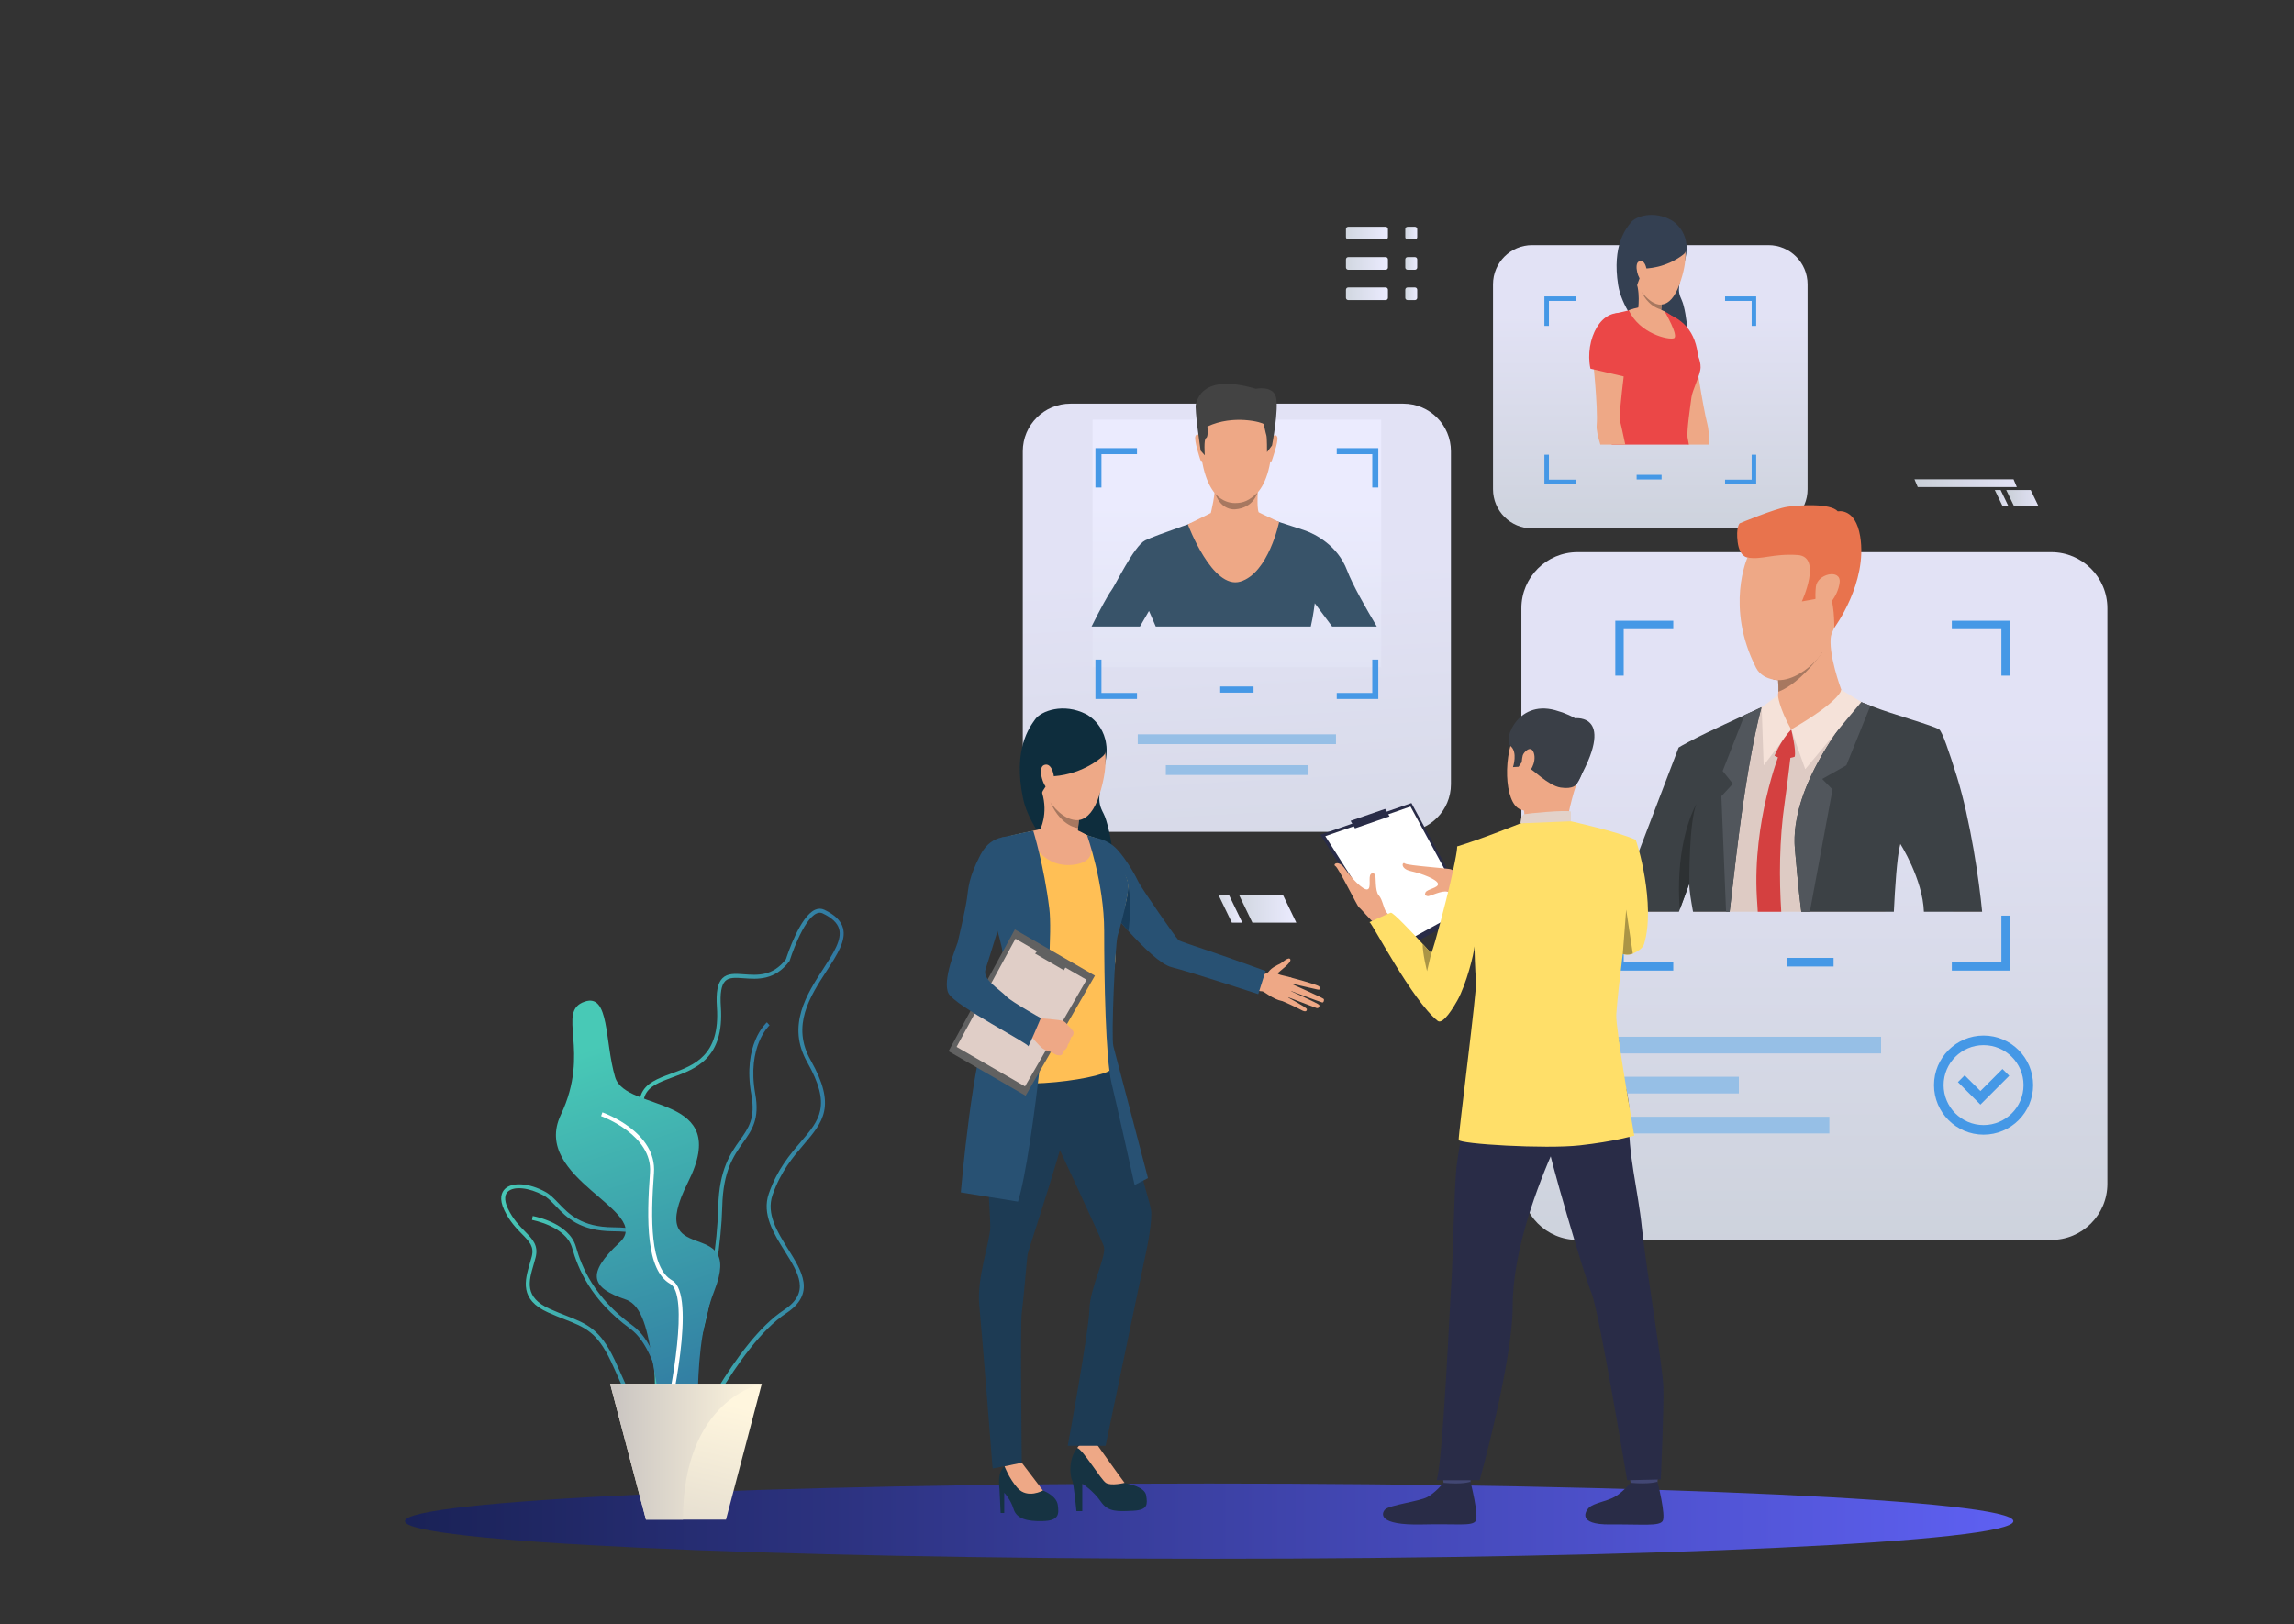 <svg width="2826" height="2001" viewBox="0 0 2826 2001" fill="none" xmlns="http://www.w3.org/2000/svg">
<rect x="0" y="0" width="2826" height="2001" fill="#333333" stroke="none"/>
<path opacity="0.95" d="M1728.78 1024.8H1318.65C1286.25 1024.8 1259.98 998.533 1259.98 966.131V556.005C1259.98 523.604 1286.25 497.336 1318.65 497.336H1728.78C1761.18 497.336 1787.44 523.604 1787.44 556.005V966.131C1787.44 998.533 1761.18 1024.8 1728.78 1024.8Z" fill="url(#paint0_linear_309_9093)"/>
<path d="M1645.81 904.713H1401.61V916.777H1645.81V904.713Z" fill="#96BFE6"/>
<path d="M1611.23 942.727H1436.2V954.791H1611.23V942.727Z" fill="#96BFE6"/>
<path opacity="0.95" d="M2527 1527.61H1943.33C1905.16 1527.61 1874.22 1496.67 1874.22 1458.5V749.388C1874.22 711.216 1905.16 680.273 1943.33 680.273H2527C2565.17 680.273 2596.11 711.216 2596.11 749.388V1458.5C2596.11 1496.67 2565.17 1527.61 2527 1527.61Z" fill="url(#paint1_linear_309_9093)"/>
<path d="M2258.79 1180.15H2201.53V1190.75H2258.79V1180.15Z" fill="#4598E6"/>
<path d="M2317.32 1277.32H1984.16V1297.85H2317.32V1277.32Z" fill="#96BFE6"/>
<path d="M2253.57 1375.88H1984.16V1396.42H2253.57V1375.88Z" fill="#96BFE6"/>
<path d="M2142.1 1326.6H1984.16V1347.13H2142.1V1326.6Z" fill="#96BFE6"/>
<path d="M2404.48 764.773V775.142H2465.53V832.44H2475.9V764.773H2404.48ZM1989.9 832.44H2000.26V775.142H2061.32V764.773H1989.9V832.44ZM2465.53 1128.1V1185.42H2404.48V1195.79H2475.9V1128.1H2465.53V1128.1ZM2000.26 1128.1H1989.9V1195.79H2061.32V1185.42H2000.26V1128.1Z" fill="#4598E6"/>
<path d="M2443.58 1397.92C2409.91 1397.92 2382.52 1370.53 2382.52 1336.87C2382.52 1303.2 2409.91 1275.81 2443.58 1275.81C2477.25 1275.81 2504.64 1303.2 2504.64 1336.87C2504.64 1370.53 2477.25 1397.92 2443.58 1397.92ZM2443.58 1287.63C2416.43 1287.63 2394.34 1309.72 2394.34 1336.87C2394.34 1364.02 2416.43 1386.11 2443.58 1386.11C2470.73 1386.11 2492.82 1364.02 2492.82 1336.87C2492.82 1309.72 2470.73 1287.63 2443.58 1287.63Z" fill="#4598E6"/>
<path d="M2439.69 1360.9L2411.95 1333.16L2420.3 1324.8L2439.69 1344.18L2466.86 1317.01L2475.21 1325.37L2439.69 1360.9Z" fill="#4598E6"/>
<path d="M2480.3 1874.1C2480.3 1899.71 2036.73 1920.47 1489.57 1920.47C942.403 1920.47 498.839 1899.71 498.839 1874.1C498.839 1848.49 942.403 1827.73 1489.57 1827.73C2036.73 1827.73 2480.3 1848.49 2480.3 1874.1Z" fill="url(#paint2_linear_309_9093)"/>
<path opacity="0.95" d="M1701.48 517.059H1345.95V822.1H1701.48V517.059Z" fill="url(#paint3_linear_309_9093)"/>
<path d="M1659.51 702.758C1647.8 671.783 1619.67 657.562 1606.39 653.129C1601.66 651.559 1593.22 648.802 1584.32 645.922C1568.28 640.74 1550.76 635.104 1550.76 635.104H1495.43C1495.43 635.104 1476.27 641.526 1455.9 648.663C1455.9 648.681 1455.89 648.681 1455.89 648.681C1437.13 655.259 1417.37 662.432 1410.71 665.783C1396.8 672.727 1373.4 722.373 1368.67 728.062C1366.23 730.994 1355.37 750.329 1344.69 771.932H1404.3C1410.6 761.113 1415.45 752.719 1415.45 752.719C1415.45 752.719 1419.22 760.991 1423.79 771.932H1614.77C1617.79 759.228 1619.67 743.226 1619.67 743.226C1619.67 743.226 1629.9 757.134 1641.07 771.932H1696.11C1682.72 749.472 1666.11 720.242 1659.51 702.758Z" fill="#385369"/>
<path d="M1529.69 483.05C1529.69 483.05 1572.95 489.866 1566.37 557.56C1559.78 625.254 1521.59 619.706 1519.04 619.637C1516.49 619.569 1480.7 620.871 1477.92 538.221C1477.92 538.221 1476.7 477.104 1529.69 483.05Z" fill="#EEA886"/>
<path d="M1567.04 538.437C1567.04 538.437 1571.77 533.377 1573.51 538.5C1575.25 543.623 1567.05 566.473 1566.75 567.541C1566.75 567.541 1565.89 569.528 1564.75 568.435C1563.61 567.341 1567.04 538.437 1567.04 538.437Z" fill="#EEA886"/>
<path d="M1479.08 537.582C1479.08 537.582 1474.44 532.431 1472.6 537.519C1470.77 542.608 1478.45 565.608 1478.8 566.686C1478.8 566.686 1479.63 568.689 1480.78 567.618C1481.94 566.546 1479.08 537.582 1479.08 537.582Z" fill="#EEA886"/>
<path d="M1567.02 548.82L1560.82 557.101C1560.82 557.101 1561 538.946 1560 536.099C1559.01 533.253 1557.49 524.556 1556.66 522.505C1555.83 520.455 1519.5 510.275 1487.42 525.478C1487.42 525.478 1488.83 538.533 1485.75 539.695C1482.68 540.856 1484.19 560.957 1484.19 560.957L1479.09 555.21C1479.09 555.21 1471.3 503.129 1473.22 497.701C1475.15 492.272 1481.28 459.636 1547.11 479.01C1547.11 479.01 1567.63 474.664 1571.75 488.832C1575.86 502.999 1567.02 548.82 1567.02 548.82Z" fill="#434343"/>
<path d="M1556.13 633.881C1556.11 633.82 1550.58 631.154 1550.58 631.154C1547.88 625.127 1549.88 599.697 1549.88 599.697C1549.88 599.697 1494.78 585.672 1496.35 596.396C1497.93 607.12 1491.61 632.037 1491.61 632.037L1463.34 646.074C1463.34 646.074 1493.46 726.949 1528.07 716.515C1562.69 706.083 1575.76 643.158 1575.76 643.158L1556.13 633.881Z" fill="#EEA886"/>
<path d="M1497.15 608.31C1497.15 608.31 1506.02 619.772 1521.44 619.772C1531.57 619.772 1538.85 616.93 1548.95 607.084C1548.95 607.084 1544.57 625.783 1521.5 627.523C1521.5 627.523 1504.77 629.649 1497.15 608.31Z" fill="#A77860"/>
<path d="M1338.06 879.868C1338.06 879.868 1369.86 895.42 1362 937.727C1354.14 980.036 1350.66 985.737 1359.45 1002.27C1368.24 1018.8 1378.62 1089.32 1370.7 1102.68C1362.79 1116.05 1272.75 1043.95 1260.26 983.45C1247.78 922.954 1268.18 896.048 1275.39 886.023C1282.6 875.999 1309.99 865.624 1338.06 879.868Z" fill="#0E2D3D"/>
<path d="M1326.07 1861.74H1333.27V1827.75C1333.27 1827.75 1347.41 1837.17 1356.27 1850.2C1365.14 1863.22 1377.34 1862.12 1395.9 1861.28C1414.47 1860.45 1413.64 1852.97 1411.98 1842.44C1410.31 1831.91 1391.47 1828.58 1385.37 1826.92C1379.28 1825.26 1365.43 1801.41 1360.98 1795.6C1354.91 1787.68 1351.7 1780.08 1351.7 1780.08C1351.7 1780.08 1348.24 1765.95 1331.05 1780.08C1313.87 1794.22 1318.86 1821.38 1320.8 1823.87C1322.74 1826.36 1326.07 1861.74 1326.07 1861.74Z" fill="#163342"/>
<path d="M1362.37 1826.92C1368.74 1831.08 1385.37 1826.92 1385.37 1826.92C1380.66 1820.82 1351.7 1780.08 1351.7 1780.08C1334.1 1769.83 1327.15 1783.94 1327.15 1783.94C1334.33 1786.14 1356 1822.76 1362.37 1826.92Z" fill="#EEA886"/>
<path d="M1547.67 1200C1547.67 1200 1559.21 1202.21 1563.15 1196.79C1566.5 1192.18 1574.16 1188.64 1576.52 1187.55C1579.67 1186.08 1587.67 1177.99 1589.56 1181.95C1591.44 1185.9 1577.01 1195.92 1574.4 1198.63C1571.79 1201.34 1588.55 1202.54 1591.45 1205.17C1594.34 1207.8 1590.78 1235.45 1579.37 1233.3C1567.97 1231.14 1557.2 1221.31 1555.12 1221.33C1553.03 1221.35 1546.75 1220.09 1546.75 1220.09L1547.67 1200Z" fill="#EEA886"/>
<path d="M1588.9 1204.04C1588.9 1204.04 1623.39 1212.95 1625.19 1215.47C1627 1217.98 1626.4 1219.82 1623.14 1219.13C1619.88 1218.43 1589.57 1211.48 1589.57 1211.48C1589.57 1211.48 1628.62 1228.89 1630.55 1230.63C1631.67 1231.65 1630.74 1235.28 1628.96 1235.06C1627.18 1234.85 1587.49 1219.81 1587.49 1219.81C1587.49 1219.81 1623.92 1236.13 1625.09 1238.07C1626.13 1239.76 1624.43 1242.88 1621.65 1241.85C1618.86 1240.83 1584.19 1227.59 1584.19 1227.59C1584.19 1227.59 1609.96 1241.14 1609.99 1243.36C1610.01 1244.72 1609.35 1247.9 1602.81 1244.2C1596.27 1240.5 1579.92 1233.38 1579.92 1233.38L1588.9 1204.04Z" fill="#EEA886"/>
<path d="M1232.7 1864.06H1237.13V1839.11C1237.13 1839.11 1245.02 1847.23 1248.62 1859.14C1252.23 1871.06 1265.12 1874.59 1284.8 1874.04C1304.48 1873.48 1304.75 1865.72 1303.09 1854.08C1301.43 1842.44 1284.8 1836.34 1284.8 1836.34C1277.32 1829.69 1258.75 1802.12 1258.75 1802.12C1258.75 1802.12 1246.83 1798.93 1237.48 1806.48C1228.13 1814.03 1231.04 1831.08 1231.31 1835.51C1231.59 1839.94 1232.7 1864.06 1232.7 1864.06Z" fill="#163342"/>
<path d="M1246.28 1269.88C1246.28 1269.88 1222.83 1300.37 1216.47 1336.53C1210.11 1372.7 1220.23 1494.08 1219.95 1511.96C1219.67 1529.83 1203.05 1574.31 1206.37 1607.98C1209.7 1641.66 1222.82 1809.25 1222.82 1809.25L1258.75 1802.12C1258.75 1802.12 1256.67 1631.26 1258.75 1617.13C1260.83 1603 1265 1551.48 1265.83 1545.66C1266.66 1539.84 1318.61 1387.02 1318.61 1360.94C1318.61 1334.87 1302.81 1227.34 1246.28 1269.88Z" fill="#1D3B54"/>
<path d="M1364.06 1281.8C1364.06 1281.8 1402.58 1428.82 1407.16 1449.19C1411.73 1469.55 1418.35 1486.35 1418.35 1495C1418.35 1515.07 1410.9 1547.29 1410.9 1547.29L1361.98 1781.24H1315.39C1315.39 1781.24 1341.35 1640.89 1342.05 1613.44C1342.75 1585.94 1363.92 1546.88 1359.77 1535.23C1355.61 1523.6 1292.84 1389.32 1292.84 1389.32C1292.84 1389.32 1245.31 1239.12 1364.06 1281.8Z" fill="#1D3B54"/>
<path d="M1284.8 1836.34L1258.75 1802.12L1237.48 1806.48C1237.48 1806.48 1243.2 1821.8 1253.54 1833.32C1265.79 1846.97 1284.8 1836.34 1284.8 1836.34Z" fill="#EEA886"/>
<path d="M1348.15 1031.96C1348.15 1031.96 1364.03 1033.45 1376.03 1046.31C1388.03 1059.17 1399.3 1079.67 1402.44 1086.53C1405.58 1093.39 1449.64 1156.94 1451.93 1158.37C1454.21 1159.8 1476.36 1167.19 1491.03 1172.13C1513.68 1179.75 1559.07 1196.25 1559.07 1196.25L1550.05 1224.79C1550.05 1224.79 1464.7 1196.86 1443.32 1191.6C1417.18 1185.16 1357.01 1107.96 1357.01 1107.96C1357.01 1107.96 1312.15 1055.39 1348.15 1031.96Z" fill="#285173"/>
<path d="M1320.44 1020.81C1320.44 1020.81 1341.01 1030.53 1348.15 1031.96C1355.29 1033.38 1383.01 1069.39 1387.87 1082.53C1392.72 1095.67 1387.87 1115.39 1377.87 1138.53C1367.87 1161.68 1377.3 1169.39 1372.72 1192.53C1368.15 1215.68 1369.62 1302.26 1370.48 1315.12C1371.34 1327.97 1236.74 1347.46 1210.17 1324.04C1210.17 1324.04 1228.16 1246 1249.45 1223.73C1254.06 1218.92 1253.57 1186.82 1250.43 1178.82C1247.29 1170.82 1211.86 1111.1 1211.86 1111.1C1211.86 1111.1 1209.26 1050.53 1224.72 1038.53C1238.14 1028.1 1274.75 1024.38 1281.32 1022.09C1287.89 1019.81 1307.01 1018.81 1320.44 1020.81Z" fill="#FFBF55"/>
<path d="M1330.26 997.072C1330.26 997.072 1329.64 1002.74 1328.93 1010.39C1328.66 1013.42 1328.36 1016.76 1328.09 1020.19C1327.27 1030.45 1326.61 1041.46 1327.01 1047.1C1327.01 1047.1 1305.63 1068.53 1281.32 1022.1C1281.32 1022.1 1291.54 1002.95 1283.85 976.888C1276.15 950.811 1330.26 997.072 1330.26 997.072Z" fill="#EEA886"/>
<path d="M1390.09 1147.06C1390.09 1147.06 1395.24 1112.84 1389.77 1092.02C1389.77 1092.02 1389.77 1109.92 1379.95 1135.34L1390.09 1147.06Z" fill="#183C59"/>
<path d="M1264.89 1025.39C1264.89 1025.39 1279.6 1068.82 1319.97 1065.63C1360.35 1062.43 1339.11 1028.95 1339.11 1028.95C1339.11 1028.95 1329.05 1023.18 1326.22 1022.64C1323.39 1022.09 1281.58 1021.56 1281.58 1021.56L1264.89 1025.39Z" fill="#EEA886"/>
<path d="M1339.11 1028.96C1339.11 1028.96 1360.26 1087.45 1360.26 1147.07C1360.26 1206.68 1361.96 1303.8 1369.34 1334.46C1376.73 1365.13 1397.74 1459.97 1397.74 1459.97L1414.21 1451.46C1414.21 1451.46 1374.61 1300.09 1371.62 1289.18C1368.63 1278.26 1373.89 1162.95 1376.73 1153.3C1379.57 1143.64 1391.64 1100.67 1389.77 1088.74C1387.4 1073.71 1373.34 1051.47 1350.62 1032.35L1339.11 1028.96Z" fill="#285173"/>
<path d="M1272.87 1023.56C1272.87 1023.56 1286.02 1065.64 1292.68 1119.54C1299.34 1173.44 1272.23 1423.63 1254.06 1480.42L1183.64 1469.06C1183.64 1469.06 1198.79 1292.22 1219.37 1260.04C1239.95 1227.85 1246.5 1199.38 1224.28 1132.21C1202.07 1065.04 1234.02 1031.77 1234.02 1031.77C1234.02 1031.77 1266.7 1024.26 1272.87 1023.56Z" fill="#285173"/>
<path d="M1348.85 1202.03L1263.46 1349.92L1168.54 1295.12L1250.22 1145.08L1348.85 1202.03Z" fill="#616161"/>
<path d="M1338.55 1207.12L1262.72 1338.47L1178.42 1289.79L1250.96 1156.54L1338.55 1207.12Z" fill="#E0CEC7"/>
<path d="M1310.58 1195.32L1315.9 1186.1L1281.82 1166.42L1275.16 1174.87L1310.58 1195.32Z" fill="#616161"/>
<path d="M1306.51 1300.25C1306.51 1300.25 1302.63 1300.27 1300.92 1299.45C1300.92 1299.45 1297.94 1297.72 1295.75 1296.61C1295.05 1296.27 1294.43 1295.98 1294.02 1295.84C1292.28 1295.23 1288.28 1294.43 1284.5 1291.81C1280.73 1289.19 1267.35 1273.71 1267.35 1273.71L1273.67 1264.11L1278.3 1254.28C1278.3 1254.28 1306.37 1256.09 1310.17 1258.12C1310.54 1258.32 1310.9 1258.54 1311.22 1258.76C1314.27 1260.79 1315.68 1263.59 1317.16 1264.84C1317.7 1265.3 1322.77 1270.25 1322.59 1272.36C1322.35 1275.29 1320.99 1277.22 1319.22 1278.19C1319.22 1278.19 1318.5 1283.9 1315.68 1286.56C1315.68 1286.56 1315.18 1291.85 1310.74 1294.17C1310.74 1294.17 1309.63 1299.48 1306.51 1300.25Z" fill="#EEA886"/>
<path d="M1248.65 1031.95C1248.65 1031.95 1222.72 1024.52 1207.86 1053.1C1193 1081.67 1193.07 1093.86 1191.09 1107.82C1189.21 1120.99 1180.75 1156.96 1179.89 1160.67C1179.04 1164.39 1159.87 1208.68 1168.66 1224.16C1177.49 1239.72 1267.24 1285.53 1266.67 1288.96C1266.1 1292.38 1282.21 1254.32 1282.21 1254.32C1282.21 1254.32 1245.9 1234.08 1239.95 1227.85C1230.29 1217.73 1209.91 1206.82 1214.1 1194.26C1219.01 1179.51 1233.79 1129.74 1237.22 1122.45C1240.65 1115.17 1270.51 1041.24 1248.65 1031.95Z" fill="#285173"/>
<path d="M1333.45 884.559C1333.45 884.559 1379.61 899.067 1354.55 978.733C1329.49 1058.4 1266.45 969.501 1273.04 920.962C1279.64 872.424 1333.45 884.559 1333.45 884.559Z" fill="#EEA987"/>
<path d="M1359.27 931.045C1359.27 931.045 1336.33 953.555 1297.95 956.369C1297.95 956.369 1283.19 973.667 1282.06 980.456C1282.06 980.456 1247.81 922.076 1289.91 887.08C1332.01 852.083 1374.75 916.625 1359.27 931.045Z" fill="#0E2D3D"/>
<path d="M1298.41 957.954C1298.11 952.155 1294.54 938.961 1285.92 942.654C1277.31 946.347 1286.45 973.217 1292.17 971.564C1292.17 971.564 1299.11 971.672 1298.41 957.954Z" fill="#EEA987"/>
<path d="M1328.94 1010.39C1328.66 1013.42 1328.36 1016.76 1328.09 1020.19C1328.09 1020.19 1307.71 1018.98 1294.1 988.666C1294.98 989.989 1309.91 1011.92 1328.94 1010.39Z" fill="#A77860"/>
<path d="M823.438 1738.92C853.038 1718.1 887.681 1573.03 889.747 1486.63C890.806 1442.37 903.889 1423.93 915.432 1407.66C926.466 1392.11 935.996 1378.68 930.445 1347.84C919.837 1288.9 947.727 1263.46 948.011 1263.21L944.782 1259.53C943.541 1260.62 914.495 1286.86 925.627 1348.71C930.814 1377.52 922.264 1389.57 911.441 1404.82C900.083 1420.83 885.949 1440.75 884.854 1486.51C882.636 1579.24 847.219 1716.21 820.623 1734.91L823.438 1738.92Z" fill="url(#paint4_linear_309_9093)"/>
<path d="M761.394 1696.61C758.599 1690.27 755.709 1683.72 752.436 1676.81C735.526 1641.12 720.548 1635.24 695.731 1625.5C689.667 1623.12 682.794 1620.42 675.25 1617.03C639.702 1601.06 646.584 1577.52 652.657 1556.74C653.506 1553.84 654.353 1550.94 655.088 1548.07C658.214 1535.86 652.208 1529.73 643.115 1520.45C636.358 1513.56 627.947 1504.97 621.464 1491.42C614.369 1476.59 617.985 1468.64 622.269 1464.58C631.287 1456.03 652.081 1457.6 671.714 1468.32C677.813 1471.65 682.834 1476.91 688.149 1482.47C700.665 1495.58 716.24 1511.89 755.634 1512.07C778.096 1512.18 790.4 1515.28 796.772 1522.44C804.003 1530.57 802.641 1542.73 800.753 1559.57C800.1 1565.39 799.36 1571.99 798.912 1579.13C796.232 1621.67 821.349 1652.37 821.597 1652.67C836.603 1670.53 855.091 1707.61 847.111 1730.42C843.767 1739.99 836.287 1746.01 824.879 1748.32C820.334 1749.24 816.181 1749.67 812.363 1749.67C784.808 1749.67 774.725 1726.82 761.394 1696.61ZM669.366 1472.62C651.834 1463.05 633.034 1461.12 625.635 1468.13C620.012 1473.46 622.663 1482.59 625.879 1489.31C632.011 1502.13 639.768 1510.04 646.611 1517.03C656.125 1526.73 663.639 1534.4 659.829 1549.29C659.081 1552.21 658.22 1555.16 657.354 1558.12C651.307 1578.81 645.596 1598.34 677.256 1612.57C684.692 1615.91 691.506 1618.59 697.519 1620.95C722.57 1630.78 739.12 1637.27 756.86 1674.72C760.161 1681.69 763.064 1688.27 765.872 1694.63C781.185 1729.34 790.428 1750.29 823.907 1743.52C833.503 1741.58 839.755 1736.63 842.49 1728.81C849.521 1708.7 832.697 1673.5 817.843 1655.81C816.755 1654.51 791.219 1623.37 794.026 1578.82C794.483 1571.57 795.23 1564.91 795.888 1559.03C797.634 1543.45 798.895 1532.19 793.115 1525.7C787.83 1519.76 776.263 1517.07 755.61 1516.97C714.135 1516.78 697.763 1499.63 684.607 1485.86C679.344 1480.35 674.798 1475.58 669.366 1472.62Z" fill="url(#paint5_linear_309_9093)"/>
<path d="M824.349 1777.93L829.238 1777.68C828.997 1773.08 822.83 1664.82 779.361 1633.14C731.672 1598.37 716.636 1561.02 709.476 1535.94C701.038 1506.4 658.091 1498.5 656.266 1498.18L655.415 1503C655.831 1503.07 697.173 1510.69 704.768 1537.29C712.128 1563.06 727.568 1601.44 776.477 1637.09C818.082 1667.42 824.291 1776.83 824.349 1777.93Z" fill="url(#paint6_linear_309_9093)"/>
<path d="M816.074 1802.28C805.846 1797.19 806.217 1776.71 806.778 1745.71C807.487 1706.54 808.459 1652.89 787.953 1603.54C766.169 1551.12 785.597 1535.8 804.386 1520.99C825.43 1504.39 845.305 1488.72 807.159 1417.97C789.639 1385.48 784.076 1363.5 789.654 1348.8C795.166 1334.28 810.632 1328.62 827.007 1322.63C855.27 1312.28 887.305 1300.56 883.167 1240.74C881.899 1222.4 884.054 1211.12 889.952 1205.25C896.36 1198.87 905.802 1199.56 916.733 1200.36C933.25 1201.57 951.96 1202.94 968.258 1181.67C969.952 1176.36 985.535 1128.93 1004.17 1120.81C1008.09 1119.1 1011.92 1119.12 1015.58 1120.87C1028.45 1127.02 1035.91 1134.32 1038.41 1143.19C1042.75 1158.6 1031.45 1175.98 1018.38 1196.11C997.838 1227.75 974.551 1263.6 998.703 1306.27C1030.63 1362.68 1013.77 1382.43 990.426 1409.75C977.053 1425.41 961.895 1443.15 951.761 1472.09C943.611 1495.36 957.514 1517.56 970.958 1539.02C987.823 1565.94 1005.26 1593.78 968.544 1617.94C907.838 1657.87 847.886 1788.25 847.288 1789.56L847.04 1790.1L846.571 1790.47C835.387 1799.23 827.245 1803.42 821.114 1803.42C819.26 1803.42 817.59 1803.04 816.074 1802.28ZM965.854 1613.85C998.572 1592.32 983.853 1568.83 966.81 1541.62C953.405 1520.22 938.212 1495.97 947.141 1470.47C957.578 1440.67 973.051 1422.55 986.704 1406.57C1009.58 1379.8 1024.69 1362.11 994.442 1308.68C968.828 1263.43 994.028 1224.63 1014.28 1193.45C1026.7 1174.32 1037.43 1157.79 1033.7 1144.51C1031.6 1137.09 1024.99 1130.8 1013.47 1125.29C1011.12 1124.17 1008.72 1124.17 1006.13 1125.3C988.837 1132.83 972.958 1183.04 972.799 1183.55L972.672 1183.95L972.415 1184.29C954.452 1208.03 933.341 1206.49 916.375 1205.24C906.238 1204.5 898.232 1203.91 893.407 1208.72C888.655 1213.45 886.903 1223.82 888.05 1240.4C892.443 1303.89 857.093 1316.83 828.689 1327.22C812.731 1333.07 798.949 1338.11 794.231 1350.54C789.196 1363.81 794.673 1384.5 811.468 1415.65C851.567 1490.01 829.123 1507.71 807.418 1524.83C789.263 1539.15 772.114 1552.67 792.474 1601.66C813.373 1651.95 812.392 1706.19 811.674 1745.8C811.184 1772.83 810.798 1794.19 818.257 1797.9C822.623 1800.08 830.974 1796.4 843.084 1786.98C847.938 1776.43 905.357 1653.65 965.854 1613.85Z" fill="url(#paint7_linear_309_9093)"/>
<path d="M720.254 1234.04C751.15 1223.45 744.731 1283 757.786 1327.06C770.841 1371.12 903.019 1346.28 847.537 1456.61C792.055 1566.94 917.706 1493.5 880.174 1589.78C842.642 1686.06 876.91 1789.03 836.114 1762.84C795.318 1736.65 813.195 1615.41 770.767 1601C728.339 1586.6 721.416 1569.79 763.423 1530.63C805.431 1491.47 653.348 1452.58 690.88 1373.5C728.413 1294.42 684.559 1246.28 720.254 1234.04Z" fill="url(#paint8_linear_309_9093)"/>
<path d="M821.894 1756.52C825.779 1740.03 858.961 1594.99 827.999 1577.45C800.712 1562 801.384 1501.9 805.641 1445.14C809.409 1394.9 744.884 1371.42 742.135 1370.44L740.498 1375.06C741.136 1375.28 804.247 1398.27 800.759 1444.78C796.388 1503.06 795.919 1564.91 825.587 1581.71C849.095 1595.03 827.451 1711.6 817.128 1755.39L821.894 1756.52Z" fill="white"/>
<path d="M938.462 1704.87L894.35 1872.22H795.771L751.66 1704.87H938.462Z" fill="url(#paint9_linear_309_9093)"/>
<path d="M938.462 1704.87C938.462 1704.87 841.352 1723.1 841.352 1872.22H795.772L751.661 1704.87H938.462Z" fill="url(#paint10_linear_309_9093)"/>
<path opacity="0.95" d="M2178.55 651.026H1887.49C1860.85 651.026 1839.26 629.431 1839.26 602.793V350.241C1839.26 323.602 1860.85 302.008 1887.49 302.008H2178.55C2205.19 302.008 2226.78 323.603 2226.78 350.241V602.793C2226.78 629.432 2205.19 651.026 2178.55 651.026Z" fill="url(#paint11_linear_309_9093)"/>
<path d="M2046.92 585.016H2016.18V590.708H2046.92V585.016Z" fill="#4598E6"/>
<path d="M2059.34 271.439C2059.34 271.439 2084.11 285.037 2076.25 318.474C2068.38 351.911 2065.39 356.326 2071.78 369.837C2078.17 383.349 2083.79 439.968 2076.97 450.326C2070.16 460.684 2001.08 399.802 1993.41 351.096C1985.73 302.39 2003.01 281.704 2009.14 273.984C2015.26 266.264 2037.5 259.023 2059.34 271.439Z" fill="#344052"/>
<path d="M2105.84 547.798H2079.33C2078.05 534.72 2076.86 525.617 2077.1 524.27C2077.49 522.047 2050.72 451.821 2048.22 446.012C2045.71 440.219 2035.89 424.643 2034.61 409.974C2033.31 395.306 2052.44 389.383 2052.44 389.383C2078.26 394.008 2087 429.721 2087 429.721C2087 429.721 2097.84 502.138 2103.33 522.518C2104.74 527.742 2105.5 536.975 2105.84 547.798Z" fill="#EEA886"/>
<path d="M2092.49 447.162L2053.01 463.808C2053.01 463.808 2016.72 373.752 2047.14 383.807C2077.47 393.831 2091.11 412.676 2092.49 447.162Z" fill="#EB4747"/>
<path d="M2083.71 489.562C2082.56 498.502 2077.83 530.175 2078.89 538.727C2079.07 540.138 2079.65 543.384 2080.53 547.797H1985.33C1987.86 538.759 1990.17 530.759 1991.56 526.103C1996.19 510.769 1991.76 506.664 1989.42 494.398C1988.51 489.595 1985.31 480.475 1981.82 470.171C1980.66 466.731 1979.46 463.146 1978.3 459.544C1974.12 446.563 1972.17 433.29 1970.97 425.566C1965.23 388.944 1993.39 385.422 1993.39 385.422C2003.86 383.491 2022.15 377.844 2022.15 377.844L2050.79 383.8C2050.79 383.8 2053.51 384.822 2057.49 387.759C2057.49 387.759 2057.5 387.759 2057.5 387.776C2059.42 389.187 2061.62 391.037 2063.94 393.422C2067.08 396.635 2073.31 405.834 2079.52 415.943C2081.42 419.043 2083.33 422.222 2085.14 425.354C2090.96 435.43 2095.1 443.559 2094.97 452.727C2094.85 461.752 2084.86 480.622 2083.71 489.562Z" fill="#EB4747"/>
<path d="M2050.79 383.81C2050.79 383.81 2068.73 414.475 2062.06 416.765C2055.38 419.054 2020.22 411.312 2006.48 382.34C2006.48 382.34 2029.56 371.848 2050.79 383.81Z" fill="#EEA886"/>
<path d="M2048.22 397.814C2048.22 397.814 2032.28 404.558 2017.85 382.357C2017.85 382.357 2021.73 357.147 2013.53 342.564C2005.33 327.986 2049.36 360.044 2049.36 360.044C2049.36 360.044 2048.65 363.05 2047.91 367.488C2047.54 369.759 2047.15 372.401 2046.85 375.205C2046.6 377.541 2046.41 379.995 2046.33 382.439C2046.14 388.11 2046.55 393.738 2048.22 397.814Z" fill="#EEA886"/>
<path d="M2008.64 432.16C2005.36 449.035 1981.82 470.176 1981.82 470.176C1980.66 466.727 1979.46 463.149 1978.31 459.552C1994.55 449.189 2008.64 432.16 2008.64 432.16Z" fill="#393D63"/>
<path d="M2002.74 445.589C2001.25 451.739 1994.38 514.03 1995.13 516.155C1995.57 517.373 1998.89 531.782 2002.22 547.797H1971.49C1968.34 537.478 1966.48 528.909 1966.93 524.058C1968.89 503.046 1961.77 436.065 1961.77 436.065C1961.77 436.065 1955.39 395.548 1989.01 390.486C1989.01 390.486 2008.87 393.099 2010.08 407.767C2011.27 422.45 2004.23 439.456 2002.74 445.589Z" fill="#EEA886"/>
<path d="M1959.29 454.196L2001.01 463.942C2001.01 463.942 2034.11 399.678 2004.3 387.945C1972.88 375.577 1951.76 419.141 1959.29 454.196Z" fill="#EB4747"/>
<path d="M2055.49 275.006C2055.49 275.006 2091.75 288.314 2068.77 350.889C2045.78 413.464 1998.86 340.207 2005.95 301.754C2013.04 263.303 2055.49 275.006 2055.49 275.006Z" fill="#EEA987"/>
<path d="M2074.33 313.042C2074.33 313.042 2055.19 330.126 2024.47 330.923C2024.47 330.923 2017.3 348.42 2016.14 353.79C2016.14 353.79 1985.79 301.69 2020.68 275.373C2055.57 249.057 2087.21 302.127 2074.33 313.042Z" fill="#344052"/>
<path d="M2028.62 334.675C2028.6 330.041 2026.25 319.386 2019.24 322.006C2012.23 324.626 2018.51 346.395 2023.13 345.292C2023.13 345.292 2028.67 345.64 2028.62 334.675Z" fill="#EEA987"/>
<path d="M2046.37 381.369C2029.33 376.656 2022.74 360.414 2022.54 359.871C2036.4 377.777 2046.85 375.205 2046.85 375.205C2046.6 377.541 2046.58 379 2046.37 381.369Z" fill="#A77860"/>
<path d="M2125.13 365.168V370.734H2157.9V401.493H2163.47V365.168H2125.13ZM1902.57 401.493H1908.14V370.734H1940.91V365.168H1902.57L1902.57 401.493ZM2157.9 560.209V590.979H2125.13V596.545H2163.47V560.209H2157.9ZM1908.14 560.209H1902.57V596.545H1940.91V590.979H1908.14L1908.14 560.209Z" fill="#4598E6"/>
<path d="M1544.24 845.777H1503.19V853.38H1544.24V845.777Z" fill="#4598E6"/>
<path d="M1646.74 552.128V559.563H1690.52V600.648H1697.95V552.128H1646.74ZM1349.47 600.647H1356.9V559.562H1400.68V552.127H1349.47V600.647ZM1690.52 812.642V853.743H1646.74V861.178H1697.95V812.643L1690.52 812.642ZM1356.9 812.642H1349.47V861.177H1400.68V853.742H1356.9V812.642Z" fill="#4598E6"/>
<path d="M2440.76 1123.35H2406.04C2405.4 1121.96 2404.89 1120.75 2404.47 1119.78C2394.16 1095.45 2341.06 1039.66 2341.06 1039.66C2341.06 1039.66 2341.06 1039.69 2341.06 1039.79C2341.06 1039.79 2341.03 1039.81 2341.03 1039.85C2341.03 1039.85 2341.03 1039.88 2341.03 1039.91C2341 1040 2340.97 1040.06 2340.94 1040.15C2340.91 1040.27 2340.88 1040.42 2340.82 1040.6C2340.79 1040.69 2340.76 1040.81 2340.76 1040.9C2340.73 1040.99 2340.7 1041.05 2340.67 1041.15C2338.49 1049.28 2327.79 1089.77 2322.44 1123.35H2087.46C2086.92 1120.24 2086.29 1117.27 2085.56 1114.53C2083.42 1106.18 2081.96 1097.93 2081.03 1090.23C2081 1089.83 2080.94 1089.47 2080.91 1089.08C2080.73 1087.66 2080.57 1086.24 2080.45 1084.85C2078.43 1063.75 2079.94 1047.58 2080.06 1045.95C2079.4 1047.37 2074.65 1064.78 2068.43 1086.27C2065.01 1098.05 2061.14 1111.08 2057.3 1123.35H2001.82L2071.45 922.463C2072.99 921.254 2091.06 912.521 2104.24 906.234C2117.69 899.827 2133.92 890.426 2148.57 882.388C2156.07 878.278 2163.14 874.56 2169.28 871.749L2170.21 871.326V871.297C2180.34 866.672 2187.08 863.619 2187.08 863.619C2187.08 863.619 2187.08 863.619 2187.11 863.619C2187.35 863.59 2188.95 863.437 2191.49 863.196C2205.63 861.836 2249.52 857.726 2264.21 856.881C2265.41 856.789 2266.44 856.76 2267.23 856.729C2267.89 856.7 2268.41 856.7 2268.71 856.729C2270.55 856.85 2279.62 859.994 2291.49 864.527C2291.95 864.678 2292.4 864.859 2292.85 865.041C2293.43 865.253 2293.97 865.464 2294.55 865.675C2295.57 866.07 2296.63 866.462 2297.69 866.885C2299.81 867.731 2302.01 868.577 2304.22 869.453C2304.97 869.756 2305.76 870.057 2306.54 870.36C2330.33 879.79 2357.59 891.485 2364.06 896.139C2368.35 899.192 2381.68 924.307 2397.12 955.374C2413.74 1008.62 2434.08 1085.45 2440.76 1123.35Z" fill="#DECBC4"/>
<path d="M2268.33 849.899C2267.7 881.486 2206.54 898.765 2206.54 898.765C2206.54 898.765 2180.96 866.694 2187.07 863.623C2189.47 862.416 2190.45 857.629 2190.75 852.262C2191.02 847.153 2190.7 841.516 2190.4 837.936C2190.22 835.702 2190.04 834.265 2190.04 834.265C2190.04 834.265 2198.78 825.045 2209.9 814.062C2229.32 794.854 2256.03 770.249 2256.07 780.038C2256.07 780.556 2256 781.176 2255.85 781.893C2251.15 803.921 2268.33 849.899 2268.33 849.899Z" fill="#EEA886"/>
<path d="M2244.77 803.619C2244.77 803.619 2244.77 803.619 2244.77 803.625C2244.65 803.809 2242.05 807.69 2237.63 813.259C2228.24 825.069 2210.59 844.469 2190.75 852.262C2191.02 847.153 2190.7 841.516 2190.4 837.936C2188.37 837.885 2186.34 837.649 2184.32 837.204C2189.76 827.7 2197.62 817.734 2197.62 817.734L2209.9 814.061L2244.77 803.619Z" fill="#A77860"/>
<path d="M2256.51 780.463C2251.22 791.972 2246.2 800.314 2244.77 803.618C2244.77 803.618 2244.77 803.618 2244.77 803.624C2243.84 805.776 2241.32 809.285 2237.63 813.258C2227.55 824.116 2208.81 838.437 2190.4 837.935C2188.37 837.884 2186.34 837.648 2184.32 837.203C2176.89 835.578 2168.11 832.123 2163.28 822.663C2125.12 747.962 2152.75 686.878 2152.75 686.878C2152.75 686.878 2257.07 657.376 2273.39 688.781C2284.85 710.81 2268.94 753.421 2256.51 780.463Z" fill="#EEA886"/>
<path d="M2152.75 686.879C2152.75 686.879 2143.06 686.342 2140.66 667.973C2138.29 649.825 2143.08 644.795 2143.08 644.795C2143.08 644.795 2186.15 626.766 2201.62 624.421C2217.08 622.076 2255.11 619.825 2264.03 630.02C2264.03 630.02 2285.69 624.987 2291.59 660.943C2300.95 717.985 2259.69 773.374 2259.69 773.374C2259.69 773.374 2260.04 736.108 2251.82 731.171C2243.6 726.233 2236.51 737.976 2236.51 737.976L2219.7 740.987C2219.7 740.987 2245.23 685.854 2214.6 683.812C2183.98 681.769 2170.28 690.076 2152.75 686.879Z" fill="#E8734D"/>
<path d="M2236.97 723.119C2238.57 706.701 2268.26 700.434 2266.27 717.64C2264.28 734.849 2249.66 751.381 2242.91 750.799C2236.15 750.218 2235.75 735.633 2236.97 723.119Z" fill="#EEA886"/>
<path d="M2410.75 956.915C2401.08 925.938 2392.71 901.428 2388.99 898.768C2382.49 894.114 2330.99 879.94 2306.55 870.36C2305.76 870.057 2304.97 869.756 2304.22 869.453C2302.01 868.577 2299.81 867.73 2297.69 866.885C2296.63 866.462 2295.58 866.07 2294.55 865.675C2293.97 865.464 2293.43 865.253 2292.85 865.041C2292.4 864.859 2291.95 864.679 2291.5 864.527C2291.47 864.557 2291.43 864.618 2291.37 864.647C2289.2 867.095 2277.9 879.94 2264.39 899.162C2239.12 935.065 2206.21 993.243 2211.26 1046.95C2212.89 1064.18 2214.88 1088.93 2218.24 1116.7C2218.48 1118.91 2218.75 1121.11 2219.05 1123.35H2333.05C2334.44 1094.28 2336.92 1055.98 2340.67 1041.15C2340.7 1041.05 2340.73 1040.99 2340.76 1040.9C2340.76 1040.81 2340.79 1040.69 2340.82 1040.6C2340.85 1040.45 2340.91 1040.3 2340.94 1040.15C2340.97 1040.06 2341 1040 2341.03 1039.91C2341.03 1039.88 2341.03 1039.85 2341.03 1039.85C2341.03 1039.82 2341.06 1039.79 2341.06 1039.79C2341.06 1039.79 2368.65 1082.91 2370.07 1123.35H2441.82C2438.31 1085.78 2427.34 1010.08 2410.75 956.915Z" fill="#3C4145"/>
<path d="M2169.76 872.111C2169.76 872.111 2161.15 900.761 2150.03 972.297C2150.03 972.297 2150.03 972.297 2150.03 972.326C2149.63 974.715 2149.27 977.162 2148.88 979.67C2148.85 979.943 2148.79 980.244 2148.76 980.547C2148.49 982.18 2148.24 983.872 2148 985.565C2147.97 985.776 2147.94 985.958 2147.91 986.169C2147.73 987.287 2147.55 988.436 2147.4 989.613C2146.97 992.424 2146.55 995.326 2146.13 998.258C2141.96 1027.45 2136.4 1073.84 2130.74 1123.35H2085.68C2083.23 1109.6 2080.94 1097.08 2081.12 1088.5C2081.03 1088.68 2080.97 1088.9 2080.91 1089.08C2077.31 1099.05 2073.35 1109.9 2069.33 1120.45C2068.97 1121.41 2068.61 1122.38 2068.24 1123.35H1990.57L2067.94 920.949C2069.48 919.74 2089.4 909.011 2102.58 902.756C2116.33 896.197 2133.7 888.127 2149.12 881.026C2156.49 877.611 2163.41 874.438 2169.28 871.748L2169.76 872.111Z" fill="#3C4145"/>
<path d="M2274.54 942.892L2244.77 959.696L2257.5 972.662L2229.57 1123.35H2219.05C2215.18 1092.89 2212.98 1065.54 2211.26 1046.95C2203.49 963.897 2286.36 870.239 2291.49 864.527C2295.48 866.038 2299.77 867.701 2304.22 869.453L2274.54 942.892Z" fill="#51565C"/>
<path d="M2170.21 871.326C2170.21 871.326 2159.09 907.623 2146.16 998.26C2141.99 1027.42 2136.39 1073.85 2130.74 1123.35H2126.36L2120.59 980.973L2134.76 965.619L2122.16 949.874L2149.12 881.027C2156.49 877.612 2163.41 874.439 2169.28 871.749L2170.21 871.326Z" fill="#51565C"/>
<path d="M2293 864.882L2268.33 849.9C2268.33 849.9 2267.64 863.428 2206.54 898.766L2223.89 947.631L2293 864.882Z" fill="#F5E2D9"/>
<path d="M2190.29 856.715C2190.29 856.715 2191.25 871.317 2206.54 898.766L2172.68 942.907L2170.22 871.317L2190.29 856.715Z" fill="#F5E2D9"/>
<path d="M2206.64 898.764C2206.64 898.764 2213.2 925.012 2210.84 932.361C2210.84 932.361 2196.41 937.61 2186.04 931.048C2186.04 931.048 2193.38 912.675 2206.64 898.764Z" fill="#D44040"/>
<path d="M2198.68 988.014C2191.76 1035.16 2191.76 1082.85 2194.33 1123.35H2165.41C2165.02 1117.64 2164.65 1111.68 2164.29 1105.46C2158.91 1012.1 2191.91 928.687 2191.91 928.687L2206.63 925C2206.63 925 2201.89 966.254 2198.68 988.014Z" fill="#D44040"/>
<path d="M2082.05 1046.19C2080.95 1068.59 2081.11 1088.48 2081.11 1088.48C2081.11 1088.48 2081.11 1088.49 2081.11 1088.5C2081.11 1088.61 2081.08 1089.21 2081.04 1090.21C2080.99 1089.83 2080.94 1089.46 2080.9 1089.09C2077.31 1099.06 2073.34 1109.9 2069.34 1120.45C2068.41 1108.22 2068.16 1096.82 2068.44 1086.27C2070.04 1023.46 2089.8 990.527 2089.8 990.527C2085.27 1001.48 2083.09 1024.96 2082.05 1046.19Z" fill="#2D3133"/>
<path d="M1811.71 1123.62L1719.3 1174.41L1626.5 1028.38L1738.74 989.389L1811.71 1123.62Z" fill="#292C47"/>
<path d="M1805.85 1119.23L1719.44 1166.73L1632.65 1030.16L1737.61 993.701L1805.85 1119.23Z" fill="white"/>
<path d="M1837.5 1093.69C1837.5 1093.69 1821.42 1086 1814.36 1081.98C1807.3 1077.95 1789.14 1072.43 1787.67 1071.12C1786.2 1069.81 1733.84 1066.58 1730.66 1063.84C1727.48 1061.1 1724.4 1070.26 1737.97 1073.24C1751.54 1076.21 1770.43 1083.48 1771.46 1088.78C1772.49 1094.09 1757.52 1095.35 1756 1099.72C1754.49 1104.09 1756.43 1103.11 1758.58 1104.04C1760.72 1104.98 1776.39 1096.3 1783.27 1098.77C1790.16 1101.23 1800.69 1097.82 1805.97 1099.63C1811.25 1101.43 1836.92 1110.07 1836.92 1110.07L1837.5 1093.69Z" fill="#EEA886"/>
<path d="M1714.8 1156.09C1714.8 1156.09 1701.29 1143.93 1694.75 1138.84C1688.21 1133.75 1675.94 1118.79 1674.13 1117.92C1672.33 1117.05 1648.89 1068.95 1645.07 1067.03C1641.25 1065.1 1648.69 1058.62 1656.77 1070.26C1664.86 1081.89 1679.06 1096.86 1684.46 1095.77C1689.86 1094.67 1685.22 1080.07 1688.74 1076.94C1692.27 1073.81 1692.1 1076.02 1693.82 1077.68C1695.54 1079.34 1693.47 1097.48 1698.47 1103.01C1703.47 1108.54 1704.36 1119.79 1708.12 1124.07C1711.87 1128.34 1730.01 1149.16 1730.01 1149.16L1714.8 1156.09Z" fill="#EEA886"/>
<path d="M2005.8 1806.12C2005.8 1806.12 2008.73 1826.4 2009.09 1829.45C2009.46 1832.5 2041.61 1827.66 2041.61 1827.66L2044.21 1803.5C2044.21 1803.5 2009.82 1803.25 2005.8 1806.12Z" fill="#424773"/>
<path d="M2008.75 1826.87C2008.75 1826.87 1998.56 1839.1 1988.71 1844.42C1978.86 1849.75 1963.38 1851.86 1957.55 1857.38C1953.35 1861.36 1942.24 1878.5 1983.15 1878.16C2024.07 1877.81 2043.8 1880.58 2048.18 1874.01C2052.57 1867.43 2041.84 1825.5 2041.84 1825.5C2041.84 1825.5 2032.15 1828.98 2008.75 1826.87Z" fill="#292C47"/>
<path d="M1775.44 1806.12C1775.44 1806.12 1778.37 1826.4 1778.73 1829.45C1779.1 1832.5 1811.25 1827.66 1811.25 1827.66L1813.85 1803.5C1813.85 1803.5 1779.46 1803.25 1775.44 1806.12Z" fill="#424773"/>
<path d="M1778.39 1826.87C1778.39 1826.87 1768.21 1839.1 1758.35 1844.43C1748.5 1849.75 1712.25 1854.13 1706.42 1859.65C1702.22 1863.63 1695.22 1879.66 1752.8 1878.16C1793.7 1877.09 1813.44 1880.58 1817.82 1874.01C1822.21 1867.44 1811.48 1825.5 1811.48 1825.5C1811.48 1825.5 1802.35 1829.22 1778.39 1826.87Z" fill="#292C47"/>
<path d="M1979.18 1284.8C1979.18 1284.8 2009.39 1332.79 2007.14 1376.18C2004.88 1419.56 2018.09 1466.93 2022.63 1512.25C2027.69 1562.78 2048.39 1682.39 2049.14 1709.42C2049.89 1736.44 2045.93 1822.74 2045.93 1822.74L2004.48 1823.69C2004.48 1823.69 1969.68 1614.58 1960.66 1593.24C1951.65 1571.91 1906.94 1419.79 1905.44 1402.72C1903.94 1385.65 1979.18 1284.8 1979.18 1284.8Z" fill="#292C47"/>
<path d="M1820.16 1291.3C1820.16 1291.3 1797.39 1410.21 1794.38 1436.77C1791.38 1463.32 1789.38 1565.27 1787.87 1581.86C1786.37 1598.46 1777.86 1799.04 1769.84 1823.69H1822.83C1822.83 1823.69 1863.5 1677.88 1863.5 1608.89C1863.5 1539.9 1894.92 1458.91 1915.2 1413.39C1935.49 1367.87 1981.91 1366.8 1994.38 1282.34C1994.38 1282.34 1837.04 1264.52 1820.16 1291.3Z" fill="#292C47"/>
<path d="M1928.77 881.276C1928.77 881.276 1888.22 866.131 1869.53 896.996C1850.83 927.861 1852.63 989.654 1873.07 997.253C1893.51 1004.85 1924.21 1000.88 1934.68 981.565C1945.14 962.252 1954.59 934.331 1954.13 915.67C1953.68 897.011 1939.42 886.664 1928.77 881.276Z" fill="#EEA886"/>
<path d="M1877.47 998.666C1877.47 998.666 1879.16 1009.61 1876.37 1015.01C1873.58 1020.4 1928.9 1020.54 1928.9 1020.54C1928.9 1020.54 1933.39 991.207 1941.91 966.423C1950.42 941.639 1877.47 998.666 1877.47 998.666Z" fill="#EEA886"/>
<path d="M1941.91 966.424C1941.91 966.424 1938.09 972.723 1922.51 970.278C1906.92 967.835 1887.91 947.098 1881.4 944.822C1874.89 942.546 1874.83 938.723 1874.83 938.723L1870.76 944.674L1863.85 945.111C1863.85 945.111 1870.15 926.563 1860.64 918.998C1851.13 911.433 1870.51 858.961 1920.49 876.431C1920.49 876.431 1958.88 887.013 1957.49 908.847C1956.09 930.68 1950.5 955.55 1941.91 966.424Z" fill="#3A3F47"/>
<path d="M1873.09 1014.36C1873.09 1014.36 1873.26 1004.05 1877.93 1003.07C1882.6 1002.08 1929.49 997.571 1935.22 999.825V1011.83C1935.22 1011.83 1924.17 1018.63 1873.09 1014.36Z" fill="#E2D2CA"/>
<path d="M1875.86 930.781C1876.74 927.119 1886.05 916.654 1889.61 927.859C1893.18 939.064 1884.23 954.136 1879.23 952.846C1874.24 951.556 1873.65 940.066 1875.86 930.781Z" fill="#EEA886"/>
<path d="M1687.03 1136.1C1687.05 1136.09 1687.07 1136.09 1687.1 1136.09C1686.78 1136.23 1686.73 1136.25 1687.03 1136.1Z" fill="#323657"/>
<path d="M2013.26 1399.14C2013.26 1399.14 1988.4 1406.46 1945.99 1411.13C1903.59 1415.81 1797.64 1409.44 1796.97 1404.44C1796.3 1399.43 1819.76 1217.9 1818.43 1208.54C1817.09 1199.2 1816.38 1165.89 1816.38 1165.89C1815.85 1175.01 1806.55 1212.29 1795.33 1232.62C1791.27 1239.96 1777.67 1262.97 1771.11 1257.74C1739.37 1232.4 1690.22 1136.9 1687.1 1136.09C1689.72 1134.96 1710.4 1125.44 1713.3 1124.47C1715.84 1123.62 1738.74 1147.87 1752.61 1162.9C1758.8 1169.59 1763.19 1174.46 1763.19 1174.46C1767.2 1165.45 1781.79 1108.66 1786.32 1089.01C1796.55 1044.68 1794.98 1042.84 1794.98 1042.84C1826 1033.46 1873.09 1014.36 1873.09 1014.36L1935.22 1011.83C1935.22 1011.83 1992.24 1024.38 2014.7 1034.52C2016.83 1035.48 2016.84 1085.39 2022.68 1098.48L2004.06 1137.76C2004.06 1137.76 1993.31 1215.57 1991.08 1250.17C1990.06 1266.06 2013.26 1399.14 2013.26 1399.14Z" fill="#FFDF69"/>
<path d="M2025.27 1163.28C2023.64 1168.51 2016.28 1172.94 2011.49 1174.87C2008.43 1176.11 2005 1176.51 2001.55 1175.87L1999.11 1175.42V1175.42L1956.53 1167.52C1956.53 1167.52 1947.22 1060.23 2014.7 1034.52C2016.48 1035.11 2040.17 1115.24 2025.27 1163.28Z" fill="#FFDF69"/>
<path d="M2011.49 1174.87V1174.87C2008.43 1176.11 2005 1176.51 2001.54 1175.87L1999.11 1175.42V1175.42L2003.31 1120.59L2011.49 1174.87Z" fill="#AB9546"/>
<path d="M1763.19 1174.46L1757.99 1196.5C1757.99 1196.5 1752.34 1174.39 1752.61 1162.9C1758.8 1169.6 1763.19 1174.46 1763.19 1174.46Z" fill="#AB9546"/>
<path d="M1940.32 884.918C1940.32 884.918 1993.46 878.263 1941.22 967.026L1940.32 884.918Z" fill="#3A3F47"/>
<path d="M1669.22 1020.54L1663.82 1011.26L1706.37 996.58L1711.77 1005.81L1669.22 1020.54Z" fill="#292C47"/>
<g opacity="0.95">
<path d="M2480.73 622.847H2510.87L2501.64 603.711H2471.5L2480.73 622.847Z" fill="url(#paint12_linear_309_9093)"/>
<path d="M2466.62 622.847H2473.8L2464.58 603.711H2457.4L2466.62 622.847Z" fill="url(#paint13_linear_309_9093)"/>
<path d="M2362.48 600.055H2484.53L2480.48 590.488H2358.43L2362.48 600.055Z" fill="url(#paint14_linear_309_9093)"/>
</g>
<path d="M1707 294.965H1660.92C1659.36 294.965 1658.1 293.704 1658.1 292.148V282.195C1658.1 280.639 1659.36 279.379 1660.92 279.379H1707C1708.56 279.379 1709.82 280.64 1709.82 282.195V292.148C1709.82 293.704 1708.56 294.965 1707 294.965Z" fill="url(#paint15_linear_309_9093)"/>
<path d="M1707 332.342H1660.92C1659.36 332.342 1658.1 331.08 1658.1 329.525V319.573C1658.1 318.016 1659.36 316.756 1660.92 316.756H1707C1708.56 316.756 1709.82 318.017 1709.82 319.573V329.525C1709.82 331.08 1708.56 332.342 1707 332.342Z" fill="url(#paint16_linear_309_9093)"/>
<path d="M1707 369.718H1660.92C1659.36 369.718 1658.1 368.456 1658.1 366.9V356.948C1658.1 355.392 1659.36 354.131 1660.92 354.131H1707C1708.56 354.131 1709.82 355.393 1709.82 356.948V366.9C1709.82 368.456 1708.56 369.718 1707 369.718Z" fill="url(#paint17_linear_309_9093)"/>
<path d="M1743.08 294.965H1733.99C1732.44 294.965 1731.18 293.704 1731.18 292.148V282.195C1731.18 280.639 1732.44 279.379 1733.99 279.379H1743.08C1744.63 279.379 1745.89 280.64 1745.89 282.195V292.148C1745.89 293.704 1744.63 294.965 1743.08 294.965Z" fill="url(#paint18_linear_309_9093)"/>
<path d="M1743.08 332.342H1733.99C1732.44 332.342 1731.18 331.08 1731.18 329.525V319.573C1731.18 318.016 1732.44 316.756 1733.99 316.756H1743.08C1744.63 316.756 1745.89 318.017 1745.89 319.573V329.525C1745.89 331.08 1744.63 332.342 1743.08 332.342Z" fill="url(#paint19_linear_309_9093)"/>
<path d="M1743.08 369.718H1733.99C1732.44 369.718 1731.18 368.456 1731.18 366.9V356.948C1731.18 355.392 1732.44 354.131 1733.99 354.131H1743.08C1744.63 354.131 1745.89 355.393 1745.89 356.948V366.9C1745.89 368.456 1744.63 369.718 1743.08 369.718Z" fill="url(#paint20_linear_309_9093)"/>
<path d="M1542.83 1136.72H1596.94L1580.38 1102.37H1526.27L1542.83 1136.72Z" fill="url(#paint21_linear_309_9093)"/>
<path d="M1517.51 1136.72H1530.41L1513.85 1102.37H1500.95L1517.51 1136.72Z" fill="url(#paint22_linear_309_9093)"/>
<defs>
<linearGradient id="paint0_linear_309_9093" x1="1561.38" y1="1443.89" x2="1520.2" y2="697.328" gradientUnits="userSpaceOnUse">
<stop stop-color="#D1D7E0"/>
<stop offset="1" stop-color="#EBEBFF"/>
</linearGradient>
<linearGradient id="paint1_linear_309_9093" x1="2235.16" y1="1652.02" x2="2235.16" y2="883.425" gradientUnits="userSpaceOnUse">
<stop stop-color="#D1D7E0"/>
<stop offset="1" stop-color="#EBEBFF"/>
</linearGradient>
<linearGradient id="paint2_linear_309_9093" x1="498.839" y1="1874.1" x2="2480.3" y2="1874.1" gradientUnits="userSpaceOnUse">
<stop offset="0.005" stop-color="#1A2257"/>
<stop offset="1" stop-color="#5E60F2"/>
</linearGradient>
<linearGradient id="paint3_linear_309_9093" x1="1523.71" y1="1177.4" x2="1523.71" y2="615.394" gradientUnits="userSpaceOnUse">
<stop stop-color="#D1D7E0"/>
<stop offset="1" stop-color="#EBEBFF"/>
</linearGradient>
<linearGradient id="paint4_linear_309_9093" x1="948.009" y1="1499.23" x2="820.621" y2="1499.23" gradientUnits="userSpaceOnUse">
<stop stop-color="#3076A1"/>
<stop offset="1" stop-color="#48C9B6"/>
</linearGradient>
<linearGradient id="paint5_linear_309_9093" x1="849.033" y1="1604.38" x2="617.445" y2="1604.38" gradientUnits="userSpaceOnUse">
<stop stop-color="#3076A1"/>
<stop offset="1" stop-color="#48C9B6"/>
</linearGradient>
<linearGradient id="paint6_linear_309_9093" x1="829.237" y1="1638.06" x2="655.415" y2="1638.06" gradientUnits="userSpaceOnUse">
<stop stop-color="#3076A1"/>
<stop offset="1" stop-color="#48C9B6"/>
</linearGradient>
<linearGradient id="paint7_linear_309_9093" x1="1039.35" y1="1461.48" x2="778.327" y2="1461.48" gradientUnits="userSpaceOnUse">
<stop stop-color="#3076A1"/>
<stop offset="1" stop-color="#48C9B6"/>
</linearGradient>
<linearGradient id="paint8_linear_309_9093" x1="883.935" y1="1746.41" x2="731.958" y2="1290.48" gradientUnits="userSpaceOnUse">
<stop stop-color="#3076A1"/>
<stop offset="1" stop-color="#48C9B6"/>
</linearGradient>
<linearGradient id="paint9_linear_309_9093" x1="766.35" y1="2044.17" x2="842.339" y2="1716.6" gradientUnits="userSpaceOnUse">
<stop stop-color="#C9C4C1"/>
<stop offset="1" stop-color="#FFF6DE"/>
</linearGradient>
<linearGradient id="paint10_linear_309_9093" x1="751.66" y1="1788.54" x2="938.462" y2="1788.54" gradientUnits="userSpaceOnUse">
<stop stop-color="#C9C4C1"/>
<stop offset="1" stop-color="#FFF6DE"/>
</linearGradient>
<linearGradient id="paint11_linear_309_9093" x1="2033.02" y1="702.269" x2="2033.02" y2="385.686" gradientUnits="userSpaceOnUse">
<stop stop-color="#D1D7E0"/>
<stop offset="1" stop-color="#EBEBFF"/>
</linearGradient>
<linearGradient id="paint12_linear_309_9093" x1="2471.5" y1="613.279" x2="2510.87" y2="613.279" gradientUnits="userSpaceOnUse">
<stop stop-color="#D1D7E0"/>
<stop offset="1" stop-color="#EBEBFF"/>
</linearGradient>
<linearGradient id="paint13_linear_309_9093" x1="2457.4" y1="613.279" x2="2473.8" y2="613.279" gradientUnits="userSpaceOnUse">
<stop stop-color="#D1D7E0"/>
<stop offset="1" stop-color="#EBEBFF"/>
</linearGradient>
<linearGradient id="paint14_linear_309_9093" x1="2358.43" y1="595.272" x2="2484.53" y2="595.272" gradientUnits="userSpaceOnUse">
<stop stop-color="#D1D7E0"/>
<stop offset="1" stop-color="#EBEBFF"/>
</linearGradient>
<linearGradient id="paint15_linear_309_9093" x1="1658.1" y1="287.171" x2="1709.82" y2="287.171" gradientUnits="userSpaceOnUse">
<stop stop-color="#D1D7E0"/>
<stop offset="1" stop-color="#EBEBFF"/>
</linearGradient>
<linearGradient id="paint16_linear_309_9093" x1="1658.1" y1="324.548" x2="1709.82" y2="324.548" gradientUnits="userSpaceOnUse">
<stop stop-color="#D1D7E0"/>
<stop offset="1" stop-color="#EBEBFF"/>
</linearGradient>
<linearGradient id="paint17_linear_309_9093" x1="1658.1" y1="361.924" x2="1709.82" y2="361.924" gradientUnits="userSpaceOnUse">
<stop stop-color="#D1D7E0"/>
<stop offset="1" stop-color="#EBEBFF"/>
</linearGradient>
<linearGradient id="paint18_linear_309_9093" x1="1731.18" y1="287.171" x2="1745.89" y2="287.171" gradientUnits="userSpaceOnUse">
<stop stop-color="#D1D7E0"/>
<stop offset="1" stop-color="#EBEBFF"/>
</linearGradient>
<linearGradient id="paint19_linear_309_9093" x1="1731.18" y1="324.548" x2="1745.89" y2="324.548" gradientUnits="userSpaceOnUse">
<stop stop-color="#D1D7E0"/>
<stop offset="1" stop-color="#EBEBFF"/>
</linearGradient>
<linearGradient id="paint20_linear_309_9093" x1="1731.18" y1="361.924" x2="1745.89" y2="361.924" gradientUnits="userSpaceOnUse">
<stop stop-color="#D1D7E0"/>
<stop offset="1" stop-color="#EBEBFF"/>
</linearGradient>
<linearGradient id="paint21_linear_309_9093" x1="1526.27" y1="1119.55" x2="1596.94" y2="1119.55" gradientUnits="userSpaceOnUse">
<stop stop-color="#D1D7E0"/>
<stop offset="1" stop-color="#EBEBFF"/>
</linearGradient>
<linearGradient id="paint22_linear_309_9093" x1="1500.95" y1="1119.55" x2="1530.41" y2="1119.55" gradientUnits="userSpaceOnUse">
<stop stop-color="#D1D7E0"/>
<stop offset="1" stop-color="#EBEBFF"/>
</linearGradient>
</defs>
</svg>
